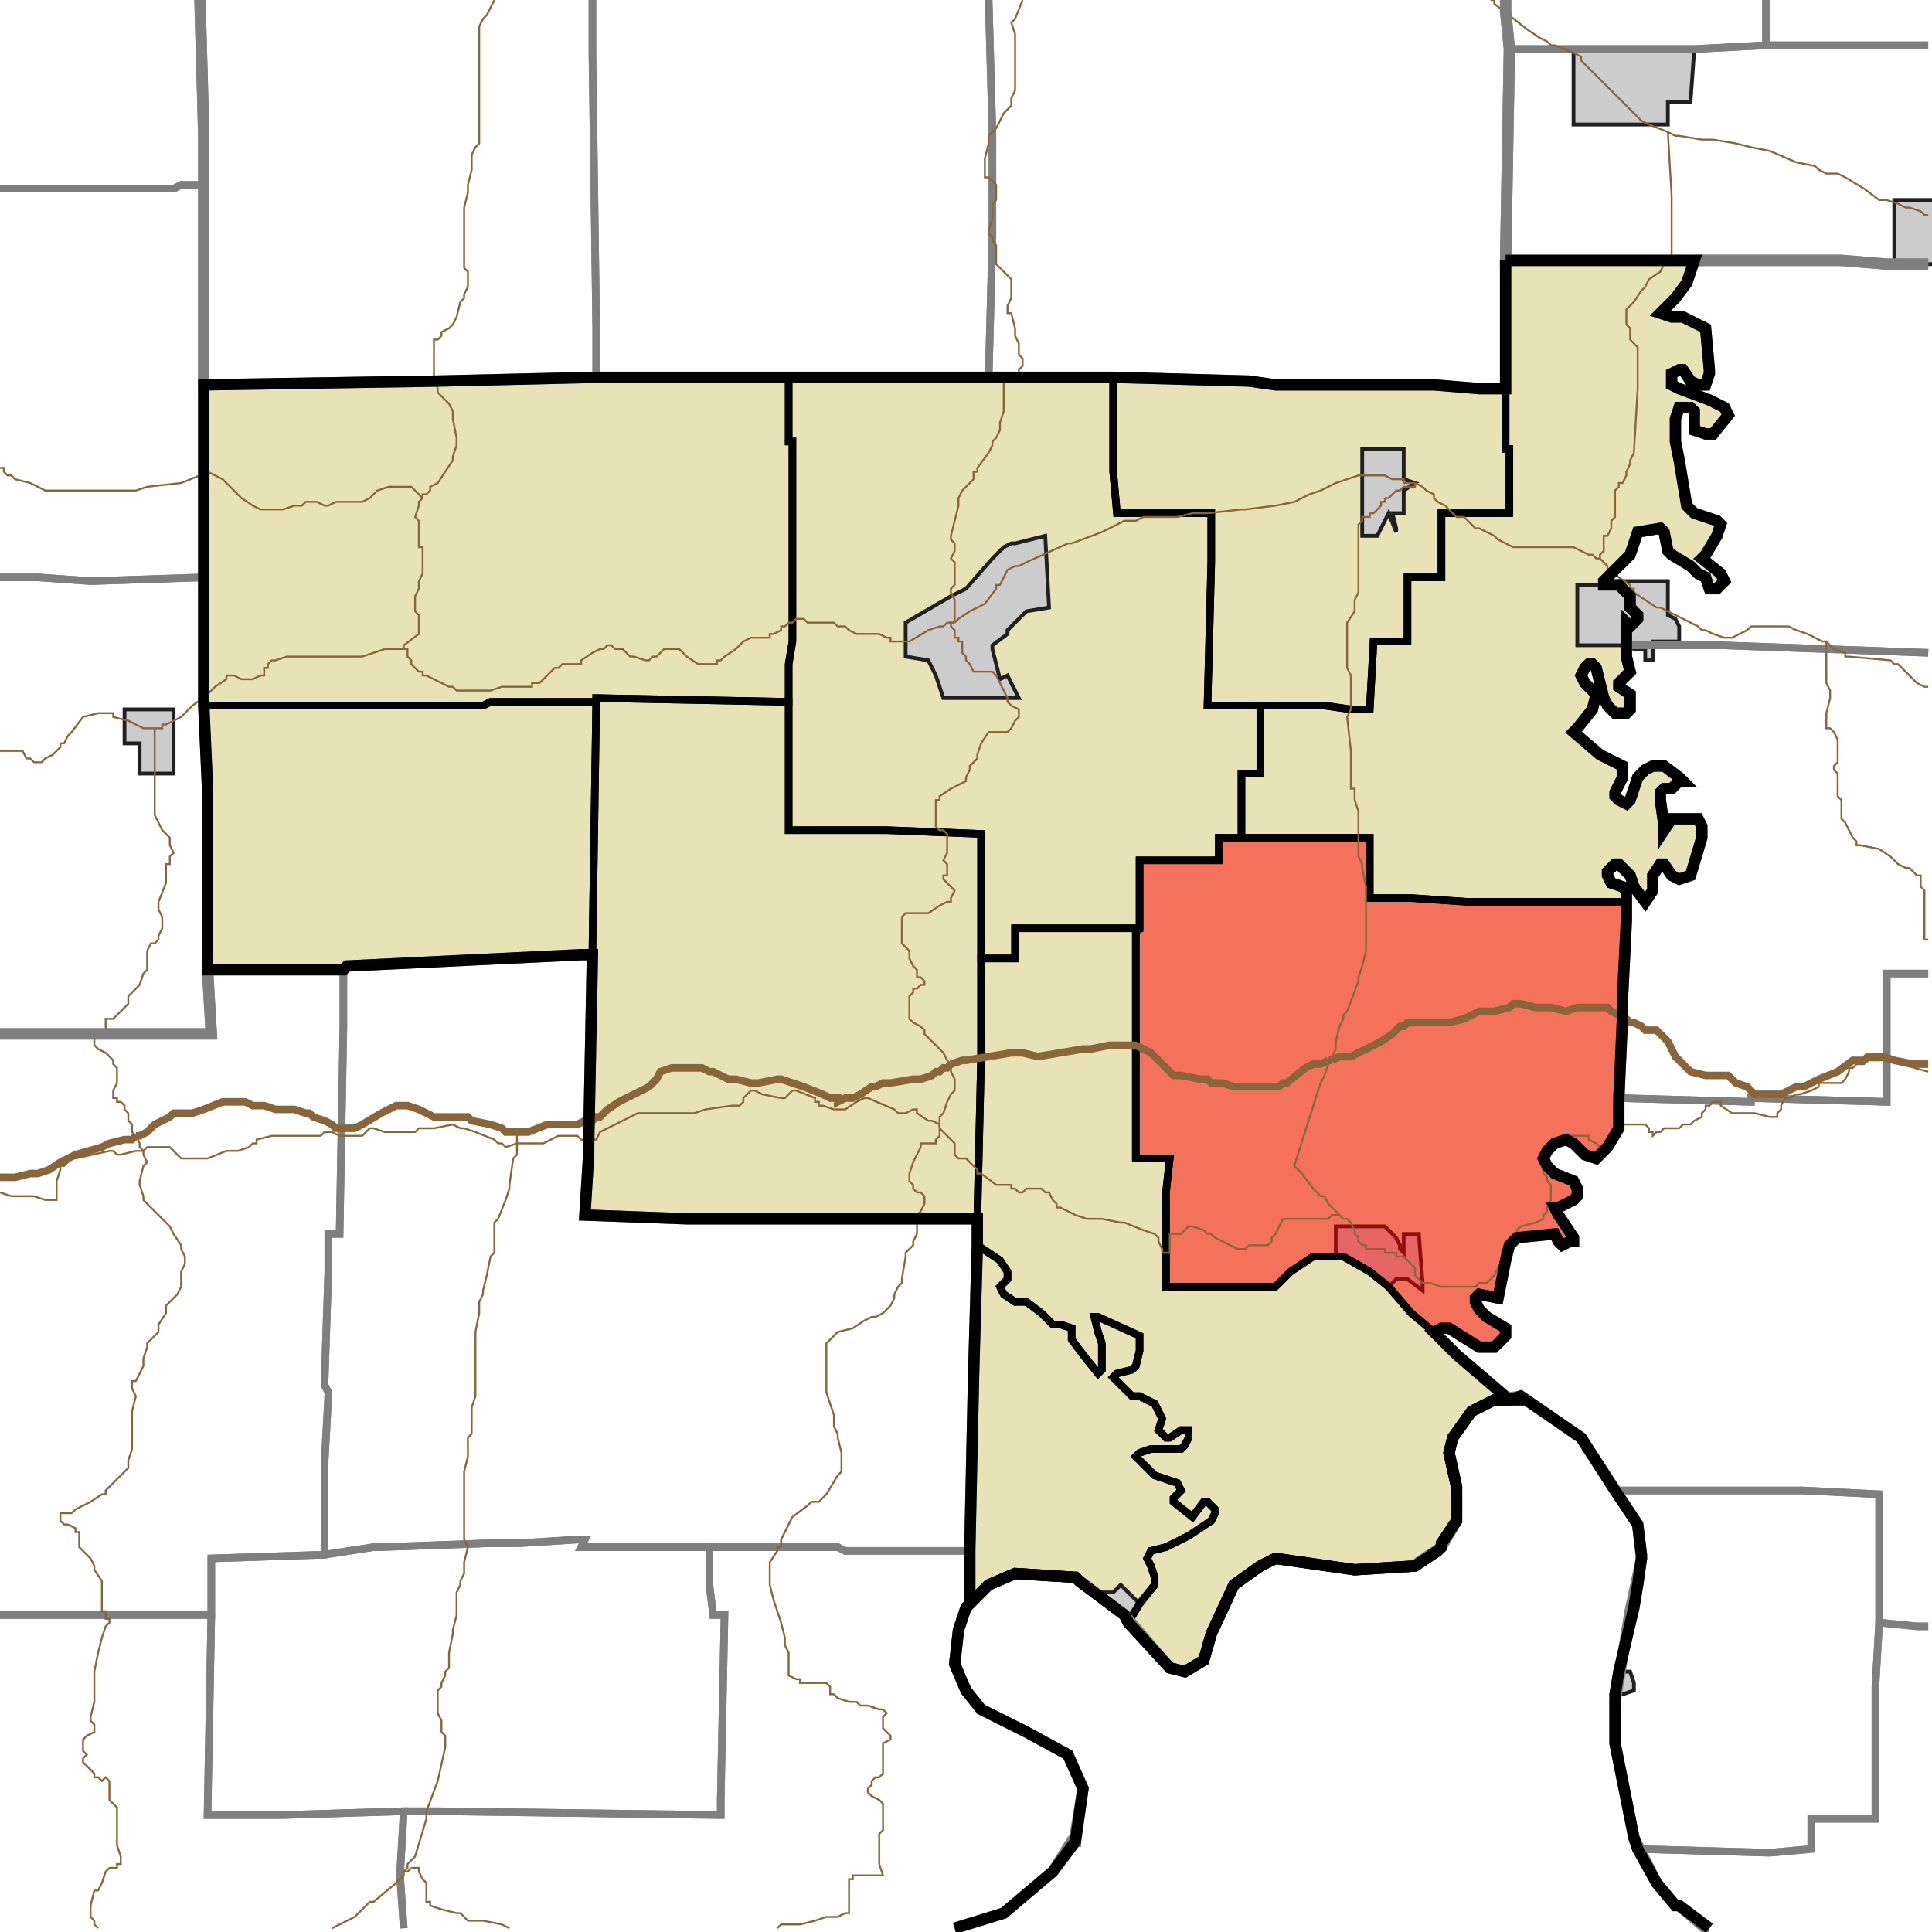 <?xml version="1.0" encoding="UTF-8"?>
<svg version="1.1" width="512" height="512" xmlns="http://www.w3.org/2000/svg" xmlns:xlink="http://www.w3.org/1999/xlink">

<!-- START LAYER target_county -->

<!-- START LAYER target_county_townships -->
<path fill="#e8e2b7" d="M 399 69 L 449 69 L 447 75 L 444 79 L 440 83 L 443 84 L 446 84 L 452 87 L 453 98 L 453 99 L 452 102 L 450 102 L 448 101 L 446 98 L 445 98 L 443 99 L 443 102 L 445 103 L 453 106 L 457 108 L 458 110 L 454 115 L 452 115 L 449 114 L 449 109 L 448 108 L 445 108 L 444 111 L 444 117 L 445 122 L 447 134 L 449 136 L 455 138 L 456 139 L 455 142 L 452 147 L 451 148 L 456 152 L 457 154 L 455 156 L 453 156 L 452 153 L 450 152 L 448 150 L 443 147 L 442 146 L 441 141 L 440 140 L 434 141 L 432 147 L 425 154 L 425 155 L 429 155 L 432 158 L 432 161 L 434 163 L 434 164 L 432 166 L 431 165 L 431 174 L 432 178 L 429 181 L 429 182 L 432 184 L 432 188 L 431 189 L 428 189 L 426 187 L 425 185 L 423 177 L 422 176 L 421 176 L 420 177 L 419 179 L 420 181 L 423 184 L 422 188 L 418 193 L 417 194 L 424 200 L 430 203 L 430 206 L 428 210 L 428 211 L 429 212 L 431 213 L 432 212 L 434 206 L 436 204 L 438 203 L 441 203 L 445 206 L 446 207 L 445 207 L 443 209 L 441 209 L 440 210 L 440 212 L 441 219 L 441 220 L 443 217 L 450 217 L 451 219 L 451 222 L 448 232 L 445 233 L 443 232 L 441 229 L 440 229 L 438 232 L 438 236 L 436 239 L 433 235 L 432 232 L 429 229 L 428 229 L 426 231 L 426 232 L 427 234 L 430 235 L 431 236 L 431 239 L 389 239 L 374 238 L 363 238 L 363 222 L 329 222 L 329 205 L 334 205 L 334 187 L 351 187 L 358 188 L 363 188 L 364 170 L 373 170 L 373 153 L 382 153 L 382 136 L 400 136 L 400 119 L 399 119 L 399 69 z"/>
<path fill="#e8e2b7" d="M 262 100 L 295 100 L 295 125 L 296 136 L 321 136 L 321 149 L 320 187 L 334 187 L 334 205 L 329 205 L 329 222 L 323 222 L 323 228 L 302 228 L 302 246 L 269 246 L 269 254 L 260 254 L 260 221 L 235 220 L 209 220 L 209 176 L 210 170 L 210 117 L 209 117 L 209 100 L 262 100 z"/>
<path fill="#e8e2b7" d="M 158 100 L 209 100 L 209 117 L 210 117 L 210 170 L 209 176 L 209 186 L 158 185 L 158 186 L 130 186 L 128 187 L 54 187 L 54 102 L 116 101 L 158 100 z"/>
<path fill="#e8e2b7" d="M 295 100 L 331 101 L 338 102 L 380 102 L 392 103 L 399 103 L 399 119 L 400 119 L 400 136 L 382 136 L 382 153 L 373 153 L 373 170 L 364 170 L 363 188 L 358 188 L 351 187 L 320 187 L 321 149 L 321 136 L 296 136 L 295 125 L 295 100 z"/>
<path fill="#e8e2b7" d="M 158 186 L 158 185 L 209 186 L 209 220 L 235 220 L 260 221 L 260 280 L 259 323 L 182 323 L 155 322 L 156 306 L 156 303 L 157 253 L 157 252 L 158 186 z"/>
<path fill="#e8e2b7" d="M 133 186 L 158 186 L 157 252 L 157 253 L 154 253 L 92 256 L 91 257 L 55 257 L 55 209 L 54 187 L 128 187 L 130 186 L 133 186 z"/>
<path fill="#e8e2b7" d="M 329 222 L 363 222 L 363 238 L 374 238 L 389 239 L 431 239 L 431 244 L 430 264 L 430 269 L 429 291 L 429 299 L 426 304 L 423 307 L 420 306 L 417 303 L 415 302 L 412 303 L 410 305 L 409 307 L 410 309 L 412 311 L 417 313 L 418 315 L 418 317 L 417 318 L 413 320 L 412 320 L 413 322 L 417 328 L 417 329 L 416 329 L 414 330 L 413 329 L 412 327 L 402 328 L 400 330 L 399 334 L 397 344 L 392 343 L 391 344 L 391 345 L 392 347 L 394 349 L 399 352 L 399 354 L 396 357 L 392 357 L 384 352 L 382 352 L 380 353 L 374 348 L 368 341 L 363 337 L 356 333 L 348 333 L 342 337 L 338 341 L 309 341 L 309 316 L 310 307 L 301 307 L 301 247 L 302 246 L 302 228 L 323 228 L 323 222 L 329 222 z"/>
<path fill="#e8e2b7" d="M 302 246 L 301 247 L 301 307 L 310 307 L 309 316 L 309 341 L 338 341 L 342 337 L 348 333 L 356 333 L 363 337 L 368 341 L 374 348 L 380 353 L 386 359 L 400 371 L 396 371 L 390 374 L 385 381 L 384 385 L 386 394 L 386 403 L 382 409 L 382 410 L 381 411 L 375 415 L 359 416 L 338 413 L 334 415 L 327 420 L 321 433 L 319 440 L 314 443 L 310 442 L 299 430 L 302 425 L 306 420 L 306 418 L 305 415 L 304 413 L 305 411 L 309 410 L 315 407 L 321 403 L 322 401 L 322 400 L 320 398 L 319 398 L 316 402 L 311 398 L 311 397 L 313 395 L 312 393 L 306 391 L 301 386 L 302 385 L 305 384 L 313 384 L 314 383 L 315 381 L 315 379 L 313 379 L 310 381 L 309 381 L 307 379 L 308 376 L 306 372 L 302 370 L 300 370 L 295 365 L 296 364 L 300 363 L 301 362 L 302 358 L 302 354 L 291 349 L 290 349 L 291 353 L 292 356 L 292 363 L 291 364 L 287 359 L 284 355 L 284 352 L 281 351 L 279 351 L 276 348 L 272 345 L 269 345 L 266 343 L 265 341 L 267 339 L 267 337 L 265 334 L 259 330 L 259 323 L 260 280 L 260 254 L 269 254 L 269 246 L 302 246 z"/>
<path fill="#e8e2b7" d="M 265 341 L 266 343 L 269 345 L 272 345 L 276 348 L 279 351 L 281 351 L 284 352 L 284 355 L 287 359 L 291 364 L 292 363 L 292 356 L 291 353 L 290 349 L 291 349 L 302 354 L 302 358 L 301 362 L 300 363 L 296 364 L 295 365 L 300 370 L 302 370 L 306 372 L 308 376 L 307 379 L 309 381 L 310 381 L 313 379 L 315 379 L 315 381 L 314 383 L 313 384 L 305 384 L 302 385 L 301 386 L 306 391 L 312 393 L 313 395 L 311 397 L 311 398 L 316 402 L 319 398 L 320 398 L 322 400 L 322 401 L 321 403 L 315 407 L 309 410 L 305 411 L 304 413 L 305 415 L 306 418 L 306 420 L 302 425 L 299 430 L 298 428 L 286 419 L 285 418 L 269 417 L 262 420 L 257 425 L 257 411 L 258 365 L 259 330 L 265 334 L 267 337 L 267 339 L 265 341 z"/>

<!-- START LAYER IL-places -->

<!-- START LAYER KY-places -->

<!-- START LAYER MI-places -->

<!-- START LAYER OH-places -->

<!-- START LAYER IN-places -->
<path fill="#cccccc" stroke="#202020" stroke-width="1" d="M 427 13 L 449 13 L 448 27 L 442 27 L 442 33 L 417 33 L 417 13 L 427 13 z"/>
<path fill="#cccccc" stroke="#202020" stroke-width="1" d="M 510 53 L 513 53 L 513 70 L 502 70 L 502 53 L 510 53 z"/>
<path fill="#cccccc" stroke="#202020" stroke-width="1" d="M 375 128 L 372 130 L 372 136 L 369 136 L 370 140 L 370 141 L 368 136 L 365 142 L 361 142 L 361 119 L 372 119 L 372 127 L 375 128 z"/>
<path fill="#cccccc" stroke="#202020" stroke-width="1" d="M 266 145 L 268 144 L 269 144 L 277 142 L 278 161 L 272 162 L 267 167 L 267 168 L 263 171 L 263 172 L 265 180 L 267 179 L 270 185 L 250 185 L 248 179 L 246 175 L 240 174 L 240 165 L 252 158 L 256 156 L 263 148 L 266 145 z"/>
<path fill="#cccccc" stroke="#202020" stroke-width="1" d="M 429 155 L 429 154 L 442 154 L 442 163 L 444 164 L 445 166 L 445 170 L 438 170 L 438 175 L 436 175 L 436 172 L 433 172 L 432 171 L 418 171 L 418 155 L 429 155 z"/>
<path fill="#cccccc" stroke="#202020" stroke-width="1" d="M 46 205 L 37 205 L 37 197 L 33 197 L 33 188 L 46 188 L 46 205 z"/>
<path fill="#cccccc" stroke="#202020" stroke-width="1" d="M 371 330 L 371 331 L 372 332 L 372 327 L 376 327 L 377 340 L 377 342 L 373 339 L 370 339 L 368 341 L 363 337 L 356 333 L 354 333 L 354 325 L 367 325 L 370 328 L 371 330 z"/>
<path fill="#cccccc" stroke="#202020" stroke-width="1" d="M 295 422 L 297 420 L 302 425 L 299 430 L 298 428 L 290 422 L 295 422 z"/>
<path fill="#cccccc" stroke="#202020" stroke-width="1" d="M 429 443 L 432 443 L 433 446 L 433 448 L 430 449 L 428 449 L 429 443 z"/>

<!-- START LAYER target_township -->
<path fill="#ff0000" opacity="0.5" d="M 329 222 L 363 222 L 363 238 L 374 238 L 389 239 L 431 239 L 431 244 L 430 264 L 430 269 L 429 291 L 429 299 L 426 304 L 423 307 L 420 306 L 417 303 L 415 302 L 412 303 L 410 305 L 409 307 L 410 309 L 412 311 L 417 313 L 418 315 L 418 317 L 417 318 L 413 320 L 412 320 L 413 322 L 417 328 L 417 329 L 416 329 L 414 330 L 413 329 L 412 327 L 402 328 L 400 330 L 399 334 L 397 344 L 392 343 L 391 344 L 391 345 L 392 347 L 394 349 L 399 352 L 399 354 L 396 357 L 392 357 L 384 352 L 382 352 L 380 353 L 374 348 L 368 341 L 363 337 L 356 333 L 348 333 L 342 337 L 338 341 L 309 341 L 309 316 L 310 307 L 301 307 L 301 247 L 302 246 L 302 228 L 323 228 L 323 222 L 329 222 z"/>

<!-- START LAYER IL-township_borders -->

<!-- START LAYER KY-township_borders -->
<polyline fill="none" stroke="#7f7f7f" stroke-width="2" points="253,511 266,507 279,496 284,488 285,488 285,486 287,474 283,465 272,459 260,453 256,448 253,441 254,432 256,426 262,420 269,417 285,418 286,419 298,428 310,442 314,443 319,440 321,433 327,420 334,415 338,413 359,416 375,415 376,414 382,410 386,403 386,394 384,385 385,381 390,374 396,371 403,370 419,381 434,404 435,413 432,427 428,451 428,462 433,487 439,499 444,505 445,505 452,511"/>
<polyline fill="none" stroke="#7f7f7f" stroke-width="2" points="452,511 453,511"/>

<!-- START LAYER MI-township_borders -->

<!-- START LAYER OH-township_borders -->

<!-- START LAYER IN-township_borders -->
<polyline fill="none" stroke="#7f7f7f" stroke-width="2" points="468,0 468,12 449,13 400,13 399,3 399,0"/>
<polyline fill="none" stroke="#7f7f7f" stroke-width="2" points="511,12 468,12 468,0"/>
<polyline fill="none" stroke="#7f7f7f" stroke-width="2" points="53,0 54,36 54,49 48,49 46,50 0,50"/>
<polyline fill="none" stroke="#7f7f7f" stroke-width="2" points="399,0 399,3 400,13 399,69 399,103 392,103 380,102 338,102 331,101 295,100 262,100 263,63 263,35 262,0"/>
<polyline fill="none" stroke="#7f7f7f" stroke-width="2" points="262,0 263,35 263,63 262,100 158,100 158,87 157,14 157,0"/>
<polyline fill="none" stroke="#7f7f7f" stroke-width="2" points="157,0 157,14 158,87 158,100 116,101 54,102 54,36 53,0"/>
<polyline fill="none" stroke="#7f7f7f" stroke-width="2" points="511,70 500,70 488,69 399,69 400,13 449,13 468,12 511,12"/>
<polyline fill="none" stroke="#7f7f7f" stroke-width="2" points="54,49 54,153 24,154 10,153 0,153"/>
<polyline fill="none" stroke="#7f7f7f" stroke-width="2" points="0,50 46,50 48,49 54,49"/>
<polyline fill="none" stroke="#7f7f7f" stroke-width="2" points="449,69 488,69 500,70 511,70"/>
<polyline fill="none" stroke="#7f7f7f" stroke-width="2" points="511,173 456,171 431,171 431,165 432,166 434,164 434,163 432,161 432,158 429,155 425,155 425,154 432,147 434,141 440,140 441,141 442,146 443,147 448,150 450,152 452,153 453,156 455,156 457,154 456,152 451,148 452,147 455,142 456,139 455,138 449,136 447,134 445,122 444,117 444,111 445,108 448,108 449,109 449,114 452,115 454,115 458,110 457,108 453,106 445,103 443,102 443,99 445,98 446,98 448,101 450,102 452,102 453,99 453,98 452,87 446,84 443,84 440,83 444,79 447,75 449,69"/>
<polyline fill="none" stroke="#7f7f7f" stroke-width="2" points="0,153 10,153 24,154 54,153 54,187 55,209 55,257 56,274 0,274"/>
<polyline fill="none" stroke="#7f7f7f" stroke-width="2" points="433,171 456,171 511,173"/>
<polyline fill="none" stroke="#7f7f7f" stroke-width="2" points="511,258 500,258 500,292 464,291 464,292 429,291 430,269 430,264 431,244 431,236 430,235 427,234 426,232 426,231 428,229 429,229 432,232 433,235 436,239 438,236 438,232 440,229 441,229 443,232 445,233 448,232 451,222 451,219 450,217 443,217 441,220 441,219 440,212 440,210 441,209 443,209 445,207 446,207 445,206 441,203 438,203 436,204 434,206 432,212 431,213 429,212 428,211 428,210 430,206 430,203 424,200 417,194 418,193 422,188 423,184 420,181 419,179 420,177 421,176 422,176 423,177 425,185 426,187 428,189 431,189 432,188 432,184 429,182 429,181 432,178 431,174 431,171 433,171"/>
<polyline fill="none" stroke="#7f7f7f" stroke-width="2" points="154,253 157,253 156,303 156,306 155,322 182,323 259,323 259,330 258,365 257,411 224,411 222,410 154,410 155,408 153,408 137,409 129,409 101,410 99,410 86,412 86,388 87,370 87,369 86,367 87,337 87,327 90,327 91,272 91,257 92,256 154,253"/>
<polyline fill="none" stroke="#7f7f7f" stroke-width="2" points="55,257 91,257 91,272 90,327 87,327 87,337 86,367 87,369 87,370 86,388 86,412 56,413 56,428 0,428"/>
<polyline fill="none" stroke="#7f7f7f" stroke-width="2" points="0,274 56,274 55,257"/>
<polyline fill="none" stroke="#7f7f7f" stroke-width="2" points="511,431 508,431 498,430 498,396 478,395 428,395 419,381 403,370 400,371 386,359 380,353 382,352 384,352 392,357 396,357 399,354 399,352 394,349 392,347 391,345 391,344 392,343 397,344 399,334 400,330 402,328 412,327 413,329 414,330 416,329 417,329 417,328 413,322 412,320 413,320 417,318 418,317 418,315 417,313 412,311 410,309 409,307 410,305 412,303 415,302 417,303 420,306 423,307 426,304 429,299 429,291 464,292 464,291 500,292 500,258 511,258"/>
<polyline fill="none" stroke="#7f7f7f" stroke-width="2" points="428,395 478,395 498,396 498,430 497,447 497,482 480,482 480,490 469,491 434,490 433,487 428,462 428,449 429,443 433,426 434,420 435,413 435,412 434,404 428,395"/>
<polyline fill="none" stroke="#7f7f7f" stroke-width="2" points="137,409 153,408 155,408 154,410 188,410 188,420 189,428 192,428 191,477 191,481 116,480 107,480 75,481 55,481 56,428 56,413 86,412 99,410 101,410 129,409 137,409"/>
<polyline fill="none" stroke="#7f7f7f" stroke-width="2" points="188,410 222,410 224,411 257,411 257,425 256,426 254,432 253,441 256,448 260,453 272,459 283,465 287,474 285,488 279,496 266,507 253,511"/>
<polyline fill="none" stroke="#7f7f7f" stroke-width="2" points="107,511 106,497 107,480 116,480 191,481 191,477 192,428 189,428 188,420 188,410"/>
<polyline fill="none" stroke="#7f7f7f" stroke-width="2" points="56,428 55,481 75,481 107,480 106,497 107,511"/>
<polyline fill="none" stroke="#7f7f7f" stroke-width="2" points="0,428 56,428"/>
<polyline fill="none" stroke="#7f7f7f" stroke-width="2" points="508,431 511,431"/>
<polyline fill="none" stroke="#7f7f7f" stroke-width="2" points="453,511 445,505 444,505 439,499 434,490 469,491 480,490 480,482 497,482 497,447 498,430 508,431"/>

<!-- START LAYER target_county_township_borders -->
<polyline fill="none" stroke="#000000" stroke-width="2" points="399,69 449,69 447,75 444,79 440,83 443,84 446,84 452,87 453,98 453,99 452,102 450,102 448,101 446,98 445,98 443,99 443,102 445,103 453,106 457,108 458,110 454,115 452,115 449,114 449,109 448,108 445,108 444,111 444,117 445,122 447,134 449,136 455,138 456,139 455,142 452,147 451,148 456,152 457,154 455,156 453,156 452,153 450,152 448,150 443,147 442,146 441,141 440,140 434,141 432,147 425,154 425,155 429,155 432,158 432,161 434,163 434,164 432,166 431,165 431,174 432,178 429,181 429,182 432,184 432,188 431,189 428,189 426,187 425,185 423,177 422,176 421,176 420,177 419,179 420,181 423,184 422,188 418,193 417,194 424,200 430,203 430,206 428,210 428,211 429,212 431,213 432,212 434,206 436,204 438,203 441,203 445,206 446,207 445,207 443,209 441,209 440,210 440,212 441,219 441,220 443,217 450,217 451,219 451,222 448,232 445,233 443,232 441,229 440,229 438,232 438,236 436,239 433,235 432,232 429,229 428,229 426,231 426,232 427,234 430,235 431,236 431,239 389,239 374,238 363,238 363,222 329,222 329,205 334,205 334,187 351,187 358,188 363,188 364,170 373,170 373,153 382,153 382,136 400,136 400,119 399,119 399,69"/>
<polyline fill="none" stroke="#000000" stroke-width="2" points="262,100 295,100 295,125 296,136 321,136 321,149 320,187 334,187 334,205 329,205 329,222 323,222 323,228 302,228 302,246 269,246 269,254 260,254 260,221 235,220 209,220 209,176 210,170 210,117 209,117 209,100 262,100"/>
<polyline fill="none" stroke="#000000" stroke-width="2" points="158,100 209,100 209,117 210,117 210,170 209,176 209,186 158,185 158,186 130,186 128,187 54,187 54,102 116,101 158,100"/>
<polyline fill="none" stroke="#000000" stroke-width="2" points="295,100 331,101 338,102 380,102 392,103 399,103 399,119 400,119 400,136 382,136 382,153 373,153 373,170 364,170 363,188 358,188 351,187 320,187 321,149 321,136 296,136 295,125 295,100"/>
<polyline fill="none" stroke="#000000" stroke-width="2" points="158,186 158,185 209,186 209,220 235,220 260,221 260,280 259,323 182,323 155,322 156,306 156,303 157,253 157,252 158,186"/>
<polyline fill="none" stroke="#000000" stroke-width="2" points="133,186 158,186 157,252 157,253 154,253 92,256 91,257 55,257 55,209 54,187 128,187 130,186 133,186"/>
<polyline fill="none" stroke="#000000" stroke-width="2" points="329,222 363,222 363,238 374,238 389,239 431,239 431,244 430,264 430,269 429,291 429,299 426,304 423,307 420,306 417,303 415,302 412,303 410,305 409,307 410,309 412,311 417,313 418,315 418,317 417,318 413,320 412,320 413,322 417,328 417,329 416,329 414,330 413,329 412,327 402,328 400,330 399,334 397,344 392,343 391,344 391,345 392,347 394,349 399,352 399,354 396,357 392,357 384,352 382,352 380,353 374,348 368,341 363,337 356,333 348,333 342,337 338,341 309,341 309,316 310,307 301,307 301,247 302,246 302,228 323,228 323,222 329,222"/>
<polyline fill="none" stroke="#000000" stroke-width="2" points="302,246 301,247 301,307 310,307 309,316 309,341 338,341 342,337 348,333 356,333 363,337 368,341 374,348 380,353 386,359 400,371 396,371 390,374 385,381 384,385 386,394 386,403 382,409 382,410 381,411 375,415 359,416 338,413 334,415 327,420 321,433 319,440 314,443 310,442 299,430 302,425 306,420 306,418 305,415 304,413 305,411 309,410 315,407 321,403 322,401 322,400 320,398 319,398 316,402 311,398 311,397 313,395 312,393 306,391 301,386 302,385 305,384 313,384 314,383 315,381 315,379 313,379 310,381 309,381 307,379 308,376 306,372 302,370 300,370 295,365 296,364 300,363 301,362 302,358 302,354 291,349 290,349 291,353 292,356 292,363 291,364 287,359 284,355 284,352 281,351 279,351 276,348 272,345 269,345 266,343 265,341 267,339 267,337 265,334 259,330 259,323 260,280 260,254 269,254 269,246 302,246"/>
<polyline fill="none" stroke="#000000" stroke-width="2" points="265,341 266,343 269,345 272,345 276,348 279,351 281,351 284,352 284,355 287,359 291,364 292,363 292,356 291,353 290,349 291,349 302,354 302,358 301,362 300,363 296,364 295,365 300,370 302,370 306,372 308,376 307,379 309,381 310,381 313,379 315,379 315,381 314,383 313,384 305,384 302,385 301,386 306,391 312,393 313,395 311,397 311,398 316,402 319,398 320,398 322,400 322,401 321,403 315,407 309,410 305,411 304,413 305,415 306,418 306,420 302,425 299,430 298,428 286,419 285,418 269,417 262,420 257,425 257,411 258,365 259,330 265,334 267,337 267,339 265,341"/>

<!-- START LAYER highways_state_US -->
<polyline fill="none" stroke="#8a6539" stroke-width="0.5" points="417,14 412,12 411,12 410,11 408,10 405,8 396,1 396,0 395,0"/>
<polyline fill="none" stroke="#8a6539" stroke-width="0.5" points="437,33 435,32 419,16 419,15 417,14"/>
<polyline fill="none" stroke="#8a6539" stroke-width="0.5" points="442,35 437,33"/>
<polyline fill="none" stroke="#8a6539" stroke-width="0.5" points="511,57 510,57 509,56 506,55 505,55 503,54 500,53 498,53 494,50 489,47 487,46 484,46 482,45 481,44 476,43 469,40 464,39 460,38 454,37 451,37 445,36 444,36 442,35"/>
<polyline fill="none" stroke="#8a6539" stroke-width="0.5" points="271,0 269,5 268,6 269,9 269,24 268,26 268,28 266,30 264,34 262,36 262,38 261,42 261,47 262,47 264,49 264,53 263,54 263,58 262,61 262,62 263,63 263,64 264,65 264,70 268,74 268,79 267,81 267,83 268,83 269,87 269,89 270,91 270,94 271,95 271,97 270,98 270,99 267,99 267,100"/>
<polyline fill="none" stroke="#8a6539" stroke-width="0.5" points="433,120 434,103 434,92 432,90 432,87 431,86 431,82 433,80 435,77 436,76 437,74 440,72 441,70 443,68 443,52 442,35"/>
<polyline fill="none" stroke="#8a6539" stroke-width="0.5" points="433,120"/>
<polyline fill="none" stroke="#8a6539" stroke-width="0.5" points="361,126 367,126 369,127 372,127 372,128 375,128"/>
<polyline fill="none" stroke="#8a6539" stroke-width="0.5" points="373,129 375,129 375,128"/>
<polyline fill="none" stroke="#8a6539" stroke-width="0.5" points="112,132 112,131 113,131 114,130 114,129 116,128 120,122 120,121 121,118 121,116 120,111 120,109 119,107 116,104 116,103 115,100 115,90 116,90 117,89 117,88 119,87 120,86 121,84 122,80 123,79 123,78 124,76 124,72 123,71 123,55 124,51 124,49 125,45 125,41 126,39 127,38 127,7 128,5 129,4 131,0"/>
<polyline fill="none" stroke="#8a6539" stroke-width="0.5" points="367,132 368,132 370,130 371,130 372,129 373,129"/>
<polyline fill="none" stroke="#8a6539" stroke-width="0.5" points="367,132"/>
<polyline fill="none" stroke="#8a6539" stroke-width="0.5" points="0,124 1,124 1,125 2,126 3,126 4,127 8,128 12,130 36,130 39,129 48,128 53,126 54,126 55,125 59,127 64,132 67,134 69,135 75,135 78,134 80,134 81,133 84,133 86,134 87,134 89,133 96,133 98,132 100,130 103,129 109,129 112,132"/>
<polyline fill="none" stroke="#8a6539" stroke-width="0.5" points="363,136 364,136 366,134 366,133 367,133 367,132"/>
<polyline fill="none" stroke="#8a6539" stroke-width="0.5" points="424,148 424,147 425,146 425,142 426,142 427,140 427,138 428,137 428,130 429,129 429,128 430,128 431,126 431,125 432,123 432,122 433,120"/>
<polyline fill="none" stroke="#8a6539" stroke-width="0.5" points="424,148 423,148 422,147 421,147 417,145 401,145 397,143 396,142 392,140 391,140 388,137 386,137 383,134 381,133 380,132 380,131 378,130 377,129 375,128"/>
<polyline fill="none" stroke="#8a6539" stroke-width="0.5" points="253,165 254,164 257,162 261,160 264,156 264,155 265,155 267,151 269,150 270,150 272,149 283,144 284,144 292,141 298,138 301,138 303,137 312,137 316,136 320,136 329,135 330,135 338,134 343,133 347,131 350,130 354,128 360,126 361,126"/>
<polyline fill="none" stroke="#8a6539" stroke-width="0.5" points="267,100 266,101 266,109 265,112 265,114 264,116 263,117 263,118 262,120 259,124 259,125 258,125 258,127 255,130 254,132 254,134 252,142 252,143 253,144 253,146 252,148 253,149 253,155 252,156 252,157 253,159 253,165"/>
<polyline fill="none" stroke="#8a6539" stroke-width="0.5" points="484,170 483,170 479,168 476,167 474,166 464,166 463,167 459,169 457,169 454,168 452,167 451,167 450,166 440,161 439,161 433,157 433,156 432,156 432,155 429,153 427,151 426,151 426,150 424,148"/>
<polyline fill="none" stroke="#8a6539" stroke-width="0.5" points="107,172 107,171 111,168 111,163 110,162 110,158 111,156 111,154 112,152 112,145 111,145 111,138 110,137 111,134 111,133 112,132"/>
<polyline fill="none" stroke="#8a6539" stroke-width="0.5" points="484,172 484,170"/>
<polyline fill="none" stroke="#8a6539" stroke-width="0.5" points="511,182 510,182 508,181 503,176 502,176 501,175 490,174 489,174 489,173 486,172 484,170"/>
<polyline fill="none" stroke="#8a6539" stroke-width="0.5" points="253,165 251,165 250,166 249,166 246,167 241,170 236,170 236,169 235,169 233,168 227,168 225,167 224,166 222,166 221,165 214,165 213,164 211,164 210,165 209,165 208,166 207,166 207,167 205,168 204,168 204,169 199,169 197,170 195,172 192,174 191,175 190,175 190,176 185,176 182,174 180,172 176,172 174,174 173,174 172,175 171,175 168,174 167,174 165,172 163,172 162,171 161,171 160,172 159,172 157,173 154,175 154,176 149,176 148,177 147,177 143,181 141,181 141,182 133,182 130,183 121,183 120,182 119,182 113,179 112,179 112,178 111,178 109,176 109,175 108,174 108,172 107,172"/>
<polyline fill="none" stroke="#8a6539" stroke-width="0.5" points="267,185 264,179 263,178 258,178 257,176 256,175 256,174 255,173 255,170 254,170 254,169 253,169 253,167 252,166 252,165 253,165"/>
<polyline fill="none" stroke="#8a6539" stroke-width="0.5" points="41,193 43,193 43,192 44,192 48,190 51,187 55,184 57,182 60,180 60,179 62,179 64,180 67,180 69,179 70,179 70,177 71,177 71,176 72,175 73,175 76,174 96,174 102,172 107,172"/>
<polyline fill="none" stroke="#8a6539" stroke-width="0.5" points="41,205 41,193"/>
<polyline fill="none" stroke="#8a6539" stroke-width="0.5" points="0,199 6,199 7,201 8,201 9,202 11,202 12,201 14,200 16,198 16,197 17,197 18,195 19,194 22,190 26,189 30,189 30,190 34,191 38,193 41,193"/>
<polyline fill="none" stroke="#8a6539" stroke-width="0.5" points="511,249 510,249 510,236 509,235 509,232 508,232 506,230 505,230 503,229 501,227 498,225 493,224 492,224 492,223 491,222 489,218 488,217 488,212 487,211 487,205 486,204 486,203 487,202 487,196 486,194 485,193 484,193 484,189 485,185 485,183 484,181 484,172"/>
<polyline fill="none" stroke="#8a6539" stroke-width="0.5" points="26,274 27,274 27,273 28,273 28,270 30,270 34,266 34,264 37,261 38,258 39,257 39,252 40,250 41,250 42,249 42,248 43,246 43,243 42,241 42,239 44,234 44,229 45,229 45,227 46,226 45,224 45,222 43,220 41,216 41,205"/>
<polyline fill="none" stroke="#8a6539" stroke-width="0.5" points="352,281 353,280 354,278 354,276 355,272 356,270 356,269 357,268 360,260 360,259 361,256 362,252 362,235 361,230 361,229 360,227 360,215 359,212 359,209 358,209 358,199 357,190 358,188 358,179 357,177 357,165 359,162 359,159 360,157 360,139 361,138 361,137 363,137 363,136"/>
<polyline fill="none" stroke="#8a6539" stroke-width="0.5" points="252,282 251,281 250,279 245,274 245,273 244,272 242,271 241,270 241,264 242,263 242,262 243,262 244,261 245,261 245,260 244,259 243,259 243,257 242,256 241,254 241,252 239,250 239,243 240,242 246,242 249,240 251,239 252,239 252,238 253,236 250,233 250,232 251,232 251,229 250,228 251,226 251,221 250,220 249,220 248,219 248,212 249,212 249,211 252,209 256,207 256,206 257,204 257,203 259,201 259,200 260,197 262,194 267,194 268,193 269,191 270,190 270,188 268,187 267,186 267,185"/>
<polyline fill="none" stroke="#8a6539" stroke-width="0.5" points="249,299 249,296 250,295 251,292 252,290 253,289 253,286 252,284 252,282"/>
<polyline fill="none" stroke="#8a6539" stroke-width="0.5" points="36,301 35,300 35,298 34,297 34,295 33,294 33,293 32,292 31,292 31,291 30,291 30,289 31,287 31,283 30,282 30,281 28,279 26,278 25,277 25,275 26,275 26,274"/>
<polyline fill="none" stroke="#8a6539" stroke-width="0.5" points="137,303 144,303 148,301 153,301 154,302 158,302 159,300 169,295 184,295 187,294 194,293 196,293 197,292 197,291 199,289 200,289 202,290 207,291 208,291 210,289 211,289 216,291 216,292 217,292 217,293 218,293 221,294 224,294 227,292 229,291 230,291 237,294 238,295 240,295 242,294 243,294 243,295 246,297 247,297 249,298 249,299"/>
<polyline fill="none" stroke="#8a6539" stroke-width="0.5" points="137,303 137,300"/>
<polyline fill="none" stroke="#8a6539" stroke-width="0.5" points="38,305 37,304 37,303 36,301"/>
<polyline fill="none" stroke="#8a6539" stroke-width="0.5" points="38,305 39,304 45,304 48,307 55,307 60,305 63,305 66,304 67,303 68,303 68,302 72,301 85,301 86,300 88,300 90,301 96,301 98,299 99,299 102,300 110,300 111,299 115,299 120,298 122,299 123,299 126,300 131,302 132,303 133,303 134,304 137,303"/>
<polyline fill="none" stroke="#8a6539" stroke-width="0.5" points="511,284 500,281 495,281 494,282 492,282 491,283 490,283 490,284 489,286 488,287 482,287 482,288 480,289 477,290 476,290"/>
<polyline fill="none" stroke="#8a6539" stroke-width="0.5" points="355,322 352,319 351,317 350,317 348,315 345,311 343,309 349,290 350,287 351,285 352,282 352,281"/>
<polyline fill="none" stroke="#8a6539" stroke-width="0.5" points="355,322 353,322 352,323 340,323 338,327 337,328 337,329 336,330 331,330 330,331 328,331 322,328 321,327 320,327 319,326 316,325 315,325 313,327 310,327 310,332 308,332 308,331 307,329 307,328 306,327 303,326 298,324 297,324 292,323 288,323 285,322 281,320 280,320 280,319 279,318 278,316 277,316 276,315 272,315 271,316 270,316 269,315 268,315 268,314 264,314 260,311 259,311 259,310 256,307 254,307 253,306 253,303 249,299"/>
<polyline fill="none" stroke="#8a6539" stroke-width="0.5" points="476,290 474,291 473,291 472,293 472,294 471,295 471,296 469,296 465,295 459,295 456,293 456,292 454,292 453,293 452,293 452,294 451,295 451,296 449,297 448,298 446,298 445,299 441,299 440,300 439,300 438,301 438,300 437,300 437,299 436,298 430,298 429,299 428,299 427,301 426,302 426,303 425,304 424,304 423,303 421,302 421,301 415,301 413,302 412,303 411,303 410,304 410,305 409,306 409,311 410,312 410,313 411,314 411,318 410,320 410,321 409,322 409,323 407,324 403,325 402,326 402,327 399,330 398,332 398,334 396,338 394,340 392,340 391,341 382,341 379,340 377,340 375,338 375,336 372,333 370,333 370,332 367,332 367,331 362,331 362,330 361,330 360,329 360,328 359,327 359,326 358,324 357,323 356,323 355,322"/>
<polyline fill="none" stroke="#8a6539" stroke-width="0.5" points="0,316 3,317 9,317 12,318 15,318 15,313 16,310 16,309 17,309 19,307 20,307 29,305 30,305 31,306 32,306 36,305 38,305"/>
<polyline fill="none" stroke="#8a6539" stroke-width="0.5" points="109,495 108,496 107,496"/>
<polyline fill="none" stroke="#8a6539" stroke-width="0.5" points="107,496 108,495 108,494 110,492 113,482 113,480 116,472 118,463 118,460 117,459 117,456 116,454 116,448 117,447 117,446 118,444 118,443 119,442 119,438 120,433 120,432 121,428 121,422 122,420 122,419 123,417 123,414 124,410 123,408 123,390 124,386 124,381 125,380 125,373 126,370 126,353 127,348 127,345 128,343 128,342 129,338 130,333 131,332 131,324 132,323 134,318 135,315 135,314 136,307 137,306 137,303"/>
<polyline fill="none" stroke="#8a6539" stroke-width="0.5" points="206,511 207,510 212,510 216,509 219,508 222,508 224,507 225,507 225,498 226,498 226,497 234,497 233,494 233,486 234,485 234,478 233,477 231,476 230,475 230,474 231,473 231,472 232,471 233,471 234,470 234,462 236,461 236,460 234,458 234,455 235,454 234,453 233,453 230,452 228,452 227,451 225,451 222,450 221,449 220,449 220,447 219,446 212,446 212,445 211,445 209,444 209,438 208,436 208,434 207,430 205,424 204,420 204,414 206,411 206,410 207,410 207,408 210,402 214,399 215,398 217,398 219,396 222,391 223,390 223,385 222,381 222,380 221,378 221,375 219,369 219,356 222,353 226,352 229,350 231,349 232,349 234,348 236,346 237,344 237,343 238,341 239,340 239,339 240,333 240,332 242,330 242,329 243,327 243,322 244,321 245,319 245,317 244,316 243,316 242,315 242,314 241,313 241,311 242,308 244,304 244,303 248,303 248,302 249,301 249,299"/>
<polyline fill="none" stroke="#8a6539" stroke-width="0.5" points="135,511 133,510 128,509 124,509 122,507 121,507 117,506 114,505 114,504 113,504 113,499 112,498 111,496 111,495 109,495"/>
<polyline fill="none" stroke="#8a6539" stroke-width="0.5" points="107,496 107,497 105,499 99,504 98,504 94,508 88,511"/>
<polyline fill="none" stroke="#8a6539" stroke-width="0.5" points="26,511 25,510 25,509 24,508 24,505 25,501 26,501 27,499 28,496 29,495 31,495 31,494 32,494 32,492 31,489 31,479 29,477 29,472 28,471 27,472 26,471 25,471 25,470 22,467 22,466 23,465 22,464 22,461 23,460 25,459 25,457 24,456 24,455 25,451 25,443 26,438 27,434 28,431 29,430 29,429 28,429 28,427 27,427 27,419 25,416 25,415 24,413 21,410 21,406 20,406 20,405 18,404 17,404 16,403 16,401 19,401 20,400 24,398 27,396 28,396 28,395 34,389 34,387 35,384 35,374 36,370 35,368 35,366 36,366 38,362 38,360 39,357 39,356 42,353 42,351 44,348 44,346 47,343 48,341 48,337 49,335 49,333 48,331 48,330 46,327 45,325 38,318 38,317 37,314 37,313 38,309 39,308 38,306 38,305"/>

<!-- START LAYER highways_interstate -->
<polyline fill="none" stroke="#8a6539" stroke-width="2" points="352,281 353,281"/>
<polyline fill="none" stroke="#8a6539" stroke-width="2" points="252,282"/>
<polyline fill="none" stroke="#8a6539" stroke-width="2" points="352,281 350,282 348,282 346,283 341,287 340,287 339,288 327,288 324,287 321,287 320,286 318,286 313,285 311,285 305,279 301,277 294,277 289,278 287,278 275,280 271,279 268,279 256,281 255,281 252,282"/>
<polyline fill="none" stroke="#8a6539" stroke-width="2" points="353,281 355,280 358,280 366,276 369,274 371,272 372,272 373,271 384,271 388,270 392,268 396,268 400,267 401,266 403,266 407,267 411,267 415,268 418,267 426,267 427,268 431,270 432,271 433,271 435,272 436,273 439,273 442,276 444,280 448,284 452,285 458,285 460,287 463,288 465,290 472,290 476,288 478,288 482,286 487,284 491,281 494,281 495,280 499,280 502,281 507,282 511,282"/>
<polyline fill="none" stroke="#8a6539" stroke-width="2" points="137,300 140,300 145,298 153,298 155,297 157,297 158,296 159,296 161,294 164,292 172,288 174,286 175,284 178,283 186,283 188,284 189,284 193,286 195,286 199,287 201,287 206,286 207,286 213,288 218,290 220,291 222,291 222,292 224,291 226,291 228,290 231,288 232,288 234,287 236,287 242,286 244,286 247,285 248,284 249,284 250,283 251,283 252,282"/>
<polyline fill="none" stroke="#8a6539" stroke-width="2" points="106,293 108,293 111,294 115,296 124,296 125,297 130,298 133,299 134,300 137,300"/>
<polyline fill="none" stroke="#8a6539" stroke-width="2" points="36,301 37,301 39,300 41,298 45,296 46,295 51,295 54,294 59,292 65,292 67,293 70,293 73,294 78,294 81,295 82,295 83,296 86,297 88,298 89,299 94,299 96,298 101,295 105,293 106,293"/>
<polyline fill="none" stroke="#8a6539" stroke-width="2" points="36,301 35,302 33,302 29,303 27,304 20,306 16,308 13,310 10,311 8,311 4,312 0,312"/>

<!-- START LAYER IL-county_borders -->

<!-- START LAYER OH-county_borders -->

<!-- START LAYER MI-county_borders -->

<!-- START LAYER KY-county_borders -->
<polyline fill="none" stroke="#7f7f7f" stroke-width="3" points="253,511 266,507 279,496 284,488 285,488 285,486 287,474 283,465 272,459 260,453 256,448 253,441 254,432 256,426 262,420 269,417 285,418 286,419 298,428 310,442 314,443 319,440 321,433 327,420 334,415 338,413 359,416 375,415 376,414 382,410 386,403 386,394 384,385 385,381 390,374 396,371 403,370 419,381 434,404 435,413 432,427 428,451 428,462 433,487 439,499 444,505 445,505 452,511 453,511"/>

<!-- START LAYER IN-county_borders -->
<polyline fill="none" stroke="#7f7f7f" stroke-width="3" points="511,70 500,70 488,69 399,69 400,13 399,3 399,0"/>
<polyline fill="none" stroke="#7f7f7f" stroke-width="3" points="399,0 399,3 400,13 399,69 399,103 392,103 380,102 338,102 331,101 295,100 158,100 116,101 54,102 54,36 53,0"/>
<polyline fill="none" stroke="#7f7f7f" stroke-width="3" points="53,0 54,36 54,187 55,209 55,257 56,274 0,274"/>
<polyline fill="none" stroke="#7f7f7f" stroke-width="3" points="449,69 488,69 500,70 511,70"/>
<polyline fill="none" stroke="#7f7f7f" stroke-width="3" points="453,511 445,505 444,505 439,499 434,490 433,487 428,462 428,449 429,443 433,426 434,420 435,413 435,412 434,404 428,395 419,381 403,370 400,371 386,359 380,353 382,352 384,352 392,357 396,357 399,354 399,352 394,349 392,347 391,345 391,344 392,343 397,344 399,334 400,330 402,328 412,327 413,329 414,330 416,329 417,329 417,328 413,322 412,320 413,320 417,318 418,317 418,315 417,313 412,311 410,309 409,307 410,305 412,303 415,302 417,303 420,306 423,307 426,304 429,299 429,291 430,269 430,264 431,244 431,236 430,235 427,234 426,232 426,231 428,229 429,229 432,232 433,235 436,239 438,236 438,232 440,229 441,229 443,232 445,233 448,232 451,222 451,219 450,217 443,217 441,220 441,219 440,212 440,210 441,209 443,209 445,207 446,207 445,206 441,203 438,203 436,204 434,206 432,212 431,213 429,212 428,211 428,210 430,206 430,203 424,200 417,194 418,193 422,188 423,184 420,181 419,179 420,177 421,176 422,176 423,177 425,185 426,187 428,189 431,189 432,188 432,184 429,182 429,181 432,178 431,174 431,165 432,166 434,164 434,163 432,161 432,158 429,155 425,155 425,154 432,147 434,141 440,140 441,141 442,146 443,147 448,150 450,152 452,153 453,156 455,156 457,154 456,152 451,148 452,147 455,142 456,139 455,138 449,136 447,134 445,122 444,117 444,111 445,108 448,108 449,109 449,114 452,115 454,115 458,110 457,108 453,106 445,103 443,102 443,99 445,98 446,98 448,101 450,102 452,102 453,99 453,98 452,87 446,84 443,84 440,83 444,79 447,75 449,69"/>
<polyline fill="none" stroke="#7f7f7f" stroke-width="3" points="154,253 157,253 156,303 156,306 155,322 182,323 259,323 259,330 258,365 257,411 257,425 256,426 254,432 253,441 256,448 260,453 272,459 283,465 287,474 285,488 279,496 266,507 253,511"/>
<polyline fill="none" stroke="#7f7f7f" stroke-width="3" points="0,274 56,274 55,257 91,257 92,256 154,253"/>

<!-- START LAYER target_county_borders -->
<polyline fill="none" stroke="#000000" stroke-width="3" points="399,69 449,69 447,75 444,79 440,83 443,84 446,84 452,87 453,98 453,99 452,102 450,102 448,101 446,98 445,98 443,99 443,102 445,103 453,106 457,108 458,110 454,115 452,115 449,114 449,109 448,108 445,108 444,111 444,117 445,122 447,134 449,136 455,138 456,139 455,142 452,147 451,148 456,152 457,154 455,156 453,156 452,153 450,152 448,150 443,147 442,146 441,141 440,140 434,141 432,147 425,154 425,155 429,155 432,158 432,161 434,163 434,164 432,166 431,165 431,174 432,178 429,181 429,182 432,184 432,188 431,189 428,189 426,187 425,185 423,177 422,176 421,176 420,177 419,179 420,181 423,184 422,188 418,193 417,194 424,200 430,203 430,206 428,210 428,211 429,212 431,213 432,212 434,206 436,204 438,203 441,203 445,206 446,207 445,207 443,209 441,209 440,210 440,212 441,219 441,220 443,217 450,217 451,219 451,222 448,232 445,233 443,232 441,229 440,229 438,232 438,236 436,239 433,235 432,232 429,229 428,229 426,231 426,232 427,234 430,235 431,236 431,244 430,264 430,269 429,291 429,299 426,304 423,307 420,306 417,303 415,302 412,303 410,305 409,307 410,309 412,311 417,313 418,315 418,317 417,318 413,320 412,320 413,322 417,328 417,329 416,329 414,330 413,329 412,327 402,328 400,330 399,334 397,344 392,343 391,344 391,345 392,347 394,349 399,352 399,354 396,357 392,357 384,352 382,352 380,353 386,359 400,371 396,371 390,374 385,381 384,385 386,394 386,403 382,409 382,410 381,411 375,415 359,416 338,413 334,415 327,420 321,433 319,440 314,443 310,442 299,430 298,428 286,419 285,418 269,417 262,420 257,425 257,411 258,365 259,330 259,323 182,323 155,322 156,306 156,303 157,253 154,253 92,256 91,257 55,257 55,209 54,187 54,102 116,101 158,100 295,100 331,101 338,102 380,102 392,103 399,103 399,69"/>

<!-- START LAYER IL-border -->

<!-- START LAYER KY-border -->
<polyline fill="none" stroke="#dcdcdc" stroke-width="1" points="253,511 266,507 279,496 284,488 285,488 285,486 287,474 283,465 272,459 260,453 256,448 253,441 254,432 256,426 262,420 269,417 285,418 286,419 298,428 310,442 314,443 319,440 321,433 327,420 334,415 338,413 359,416 375,415 376,414 382,410 386,403 386,394 384,385 385,381 390,374 396,371 403,370 419,381 434,404 435,413 432,427 428,451 428,462 433,487 439,499 444,505 445,505 452,511 453,511"/>

<!-- START LAYER MI-border -->

<!-- START LAYER OH-border -->

<!-- START LAYER IN-border -->
<polyline fill="none" stroke="#000000" stroke-width="3" points="453,511 445,505 444,505 439,499 434,490 433,487 428,462 428,449 429,443 433,426 434,420 435,413 435,412 434,404 428,395 419,381 403,370 400,371 396,371 390,374 385,381 384,385 386,394 386,403 382,409 382,410 381,411 375,415 359,416 338,413 334,415 327,420 321,433 319,440 314,443 310,442 299,430 298,428 286,419 285,418 269,417 262,420 256,426 254,432 253,441 256,448 260,453 272,459 283,465 287,474 285,488 279,496 266,507 253,511"/>
</svg>
